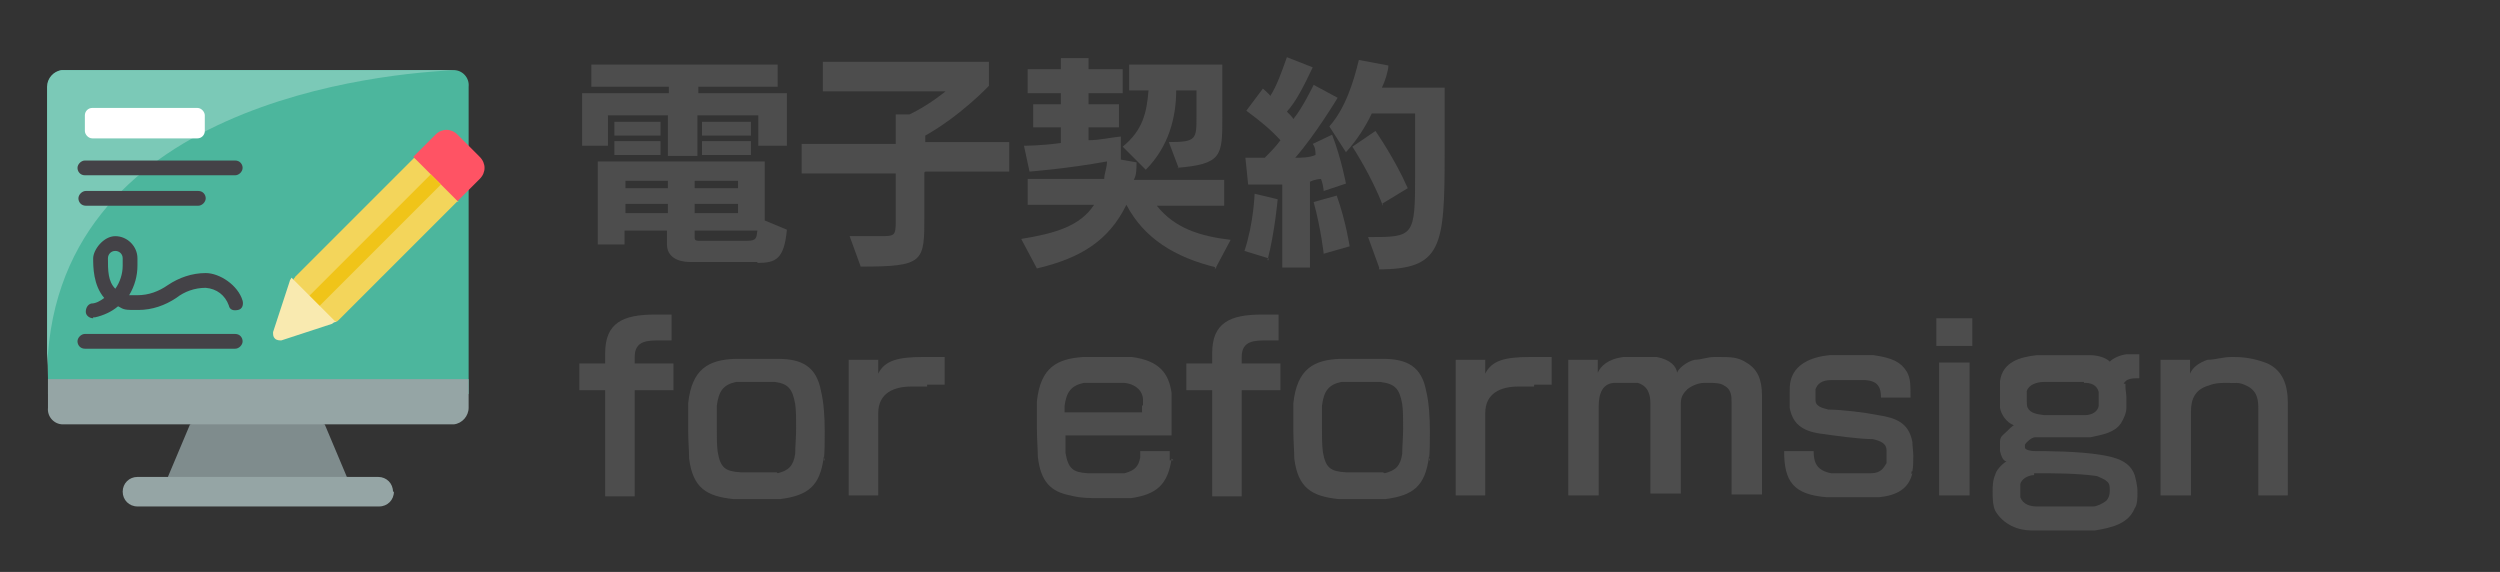 <?xml version="1.0" encoding="UTF-8"?>
<svg xmlns="http://www.w3.org/2000/svg" version="1.1" viewBox="0 0 271 62">
  <rect x="0" y="0" width="271" height="62" fill="#333333" stroke="none"/>
  <defs>
    <style>
      .cls-1 {
        fill: #7f8c8d;
      }

      .cls-2 {
        fill: #f3d55b;
      }

      .cls-3 {
        fill: #7bc9b7;
      }

      .cls-4 {
        fill: #f9eab0;
      }

      .cls-5 {
        fill: #4d4d4d;
      }

      .cls-6 {
        fill: #4cb69d;
      }

      .cls-7 {
        fill: #f0c419;
      }

      .cls-8 {
        fill: #fff;
      }

      .cls-9 {
        fill: #444247;
      }

      .cls-10 {
        fill: #95a5a5;
      }

      .cls-11 {
        fill: #ff5364;
      }
    </style>
  </defs>
  <!-- Generator: Adobe Illustrator 28.6.0, SVG Export Plug-In . SVG Version: 1.2.0 Build 709)  -->
  <g>
    <g id="_レイヤー_1" data-name="レイヤー_1">
      <path id="Shape" class="cls-6" d="M50.8,9.4v33.3H5.2V9.4c0-.9.7-1.7,1.6-1.8h42.4c.9,0,1.7.8,1.6,1.8Z"/>
      <path id="Shape-2" class="cls-3" d="M49.5,7.6c-7.5.3-44.4,3.4-44.4,33.4V9.4c0-.9.7-1.7,1.6-1.8,0,0,42.8,0,42.8,0Z"/>
      <path id="Shape-3" class="cls-2" d="M49.6,21.8l-12.9,12.9s-.2.2-.3.2l-2.3-1.2h0l-1.1-1.1h0l-1.2-2.3h0c0-.1.2-.2.2-.3l12.9-12.9,2.8,2,2,2.8h-.1Z"/>
      <path id="Shape-4" class="cls-11" d="M52,19.4l-2.4,2.4-4.8-4.8,2.4-2.4c.7-.7,1.7-.7,2.4,0l2.4,2.4c.7.7.7,1.7,0,2.4h0Z"/>
      <path id="Shape-5" class="cls-7" d="M47.8,20l-13.2,13.2h0l-1.1-1.1h0l13.2-13.2s1.1,1.1,1.1,1.1Z"/>
      <g>
        <path id="Shape-6" class="cls-9" d="M25.5,37.8H9.2c-.5,0-.8-.4-.8-.8s.4-.8.8-.8h16.3c.5,0,.8.4.8.8s-.4.8-.8.8Z"/>
        <path id="Shape-7" class="cls-9" d="M25.5,19H9.2c-.5,0-.8-.4-.8-.8s.4-.8.8-.8h16.3c.5,0,.8.4.8.8s-.4.8-.8.8Z"/>
        <path id="Shape-8" class="cls-9" d="M21.5,22.3h-12.2c-.5,0-.8-.4-.8-.8s.4-.8.8-.8h12.2c.5,0,.8.4.8.8s-.4.8-.8.8Z"/>
        <path id="Shape-9" class="cls-9" d="M10.1,34.5c-.4,0-.8-.3-.8-.7s.2-.8.6-.9c.5,0,1-.3,1.4-.6-1.2-1.4-1.2-3.4-1.2-4.3s1.1-2.4,2.4-2.4,2.4,1.1,2.4,2.4v.8c0,1.1-.3,2.2-.9,3.2h.9c1.2,0,2.3-.4,3.3-1.1,1.2-.8,2.6-1.3,4.1-1.3s3.5,1.3,4,3c.1.4,0,.9-.5,1s-.9,0-1-.5c-.4-1.1-1.3-1.8-2.5-1.9-1.2,0-2.3.4-3.2,1.1-1.2.8-2.6,1.3-4.1,1.3s-1.5,0-2.2-.4c-.7.6-1.6,1-2.5,1.2h-.2,0ZM12.5,27.2c-.5,0-.8.4-.8.8,0,1.3,0,2.5.8,3.3.5-.7.8-1.6.8-2.5v-.8c0-.5-.4-.8-.8-.8Z"/>
      </g>
      <rect id="Rectangle-path" class="cls-8" x="9.2" y="11.7" width="13" height="3.3" rx=".8" ry=".8"/>
      <path id="Shape-10" class="cls-4" d="M36.4,34.9s-.2,0-.4.2l-5.5,1.8c-.2,0-.5,0-.7-.2s-.2-.4-.2-.7l1.8-5.5c0-.1.1-.2.2-.4h0l4.7,4.7h.1Z"/>
      <path id="Shape-11" class="cls-1" d="M37.8,51.7l-9.8,1.6-9.8-1.6,2.4-5.7,7.3-1.6,7.3,1.6,2.4,5.7s.2,0,.2,0Z"/>
      <path id="Shape-12" class="cls-10" d="M50.8,41.1v3.1c0,.9-.7,1.7-1.6,1.8H6.8c-.9,0-1.7-.8-1.6-1.8v-3.1h45.7-.1Z"/>
      <path id="Shape-13" class="cls-10" d="M42.7,53.3c0,.9-.7,1.6-1.6,1.6H14.9c-.9,0-1.6-.7-1.6-1.6s.7-1.6,1.6-1.6h26.1c.9,0,1.6.7,1.6,1.6h.1Z"/>
      <path class="cls-5" d="M82.2,15.8v-3.3h-6.6v4.4h-3.2v-4.4h-6.5v3.3h-2.8v-5.7h9.4v-.7h-8.4v-2.4h20.2v2.4h-8.6v.7h9.6v5.7h-3ZM82.1,28.4h-7.3c-1.4,0-2.5-.6-2.5-1.9v-1.5h-4.6v1.5h-2.9v-9h18.1v6.4l2.4,1c-.3,3.2-1.2,3.6-3.2,3.6ZM66.6,14.7v-1.5h5v1.5h-5ZM66.6,16.8v-1.5h5v1.5h-5ZM72.4,19.6h-4.6v.8h4.6v-.8ZM72.4,22.1h-4.6v1h4.6v-1ZM80,19.6h-4.7v.8h4.7v-.8ZM80,22.1h-4.7v1h4.7v-1ZM75.3,25v.8c0,.3.3.3.4.3h5.3c1,0,1-.3,1.1-1.1h-6.8ZM76.1,14.7v-1.5h5.3v1.5h-5.3ZM76.1,16.8v-1.5h5.3v1.5h-5.3Z"/>
      <path class="cls-5" d="M100.2,18.7v4.7c0,5,0,5.5-6.9,5.5l-1.2-3.3h3.2c1.7,0,1.8,0,1.8-1.7v-5.1h-10.2v-3.2h10.2v-3.2h1.5c2.1-1,3.9-2.5,3.9-2.5h-13.3v-3.2h18v2.6s-3,3.2-6.9,5.4v.7h9.1v3.2s-9.1,0-9.1,0Z"/>
      <path class="cls-5" d="M131.9,29c-4.6-1.1-7.9-3.2-9.8-6.8-1.9,3.9-5,5.8-9.7,6.9l-1.7-3.2c3.7-.6,6.4-1.4,7.9-3.7h-7.2v-2.8h8.3c0-.6.3-1.2.3-1.9-4.4.8-8.4,1.1-8.4,1.1l-.6-2.8s1.9,0,4-.3v-1.7h-3v-2.5h3v-1.2h-3.6v-2.6h3.6v-1.2h3v1.2h3.7v2.6h-3.7v1.2h3.3v2.5h-3.3v1.4c1.2,0,2.4-.3,3.5-.4v2.5l1.7.3c0,.7,0,1.4-.3,1.9h9.8v2.8h-7.3c1.9,2.4,4.6,3.3,8,3.7l-1.7,3.2v-.3h.1ZM127.8,18.3l-1.1-2.9c3,0,3-.3,3-2.8v-2.8h-2.2c0,2.9-.8,6.1-3.3,8.6l-2.5-2.5c2.2-1.8,2.6-3.7,2.8-6.1h-2.1v-2.8h10.1v5.7c0,4.2,0,5.1-5,5.5h.3Z"/>
      <path class="cls-5" d="M137.5,28l-2.6-.8c1-3,1.1-6.2,1.1-6.2l2.5.6s-.3,3.5-1.1,6.6h.1ZM143.5,20.9s0-.7-.3-1.5c0,0-.6,0-1.2.3v9.3h-3v-9h-3.7l-.3-2.9h2.1c.6-.6,1.2-1.2,1.7-1.9-1-1.1-2.2-2.1-3.7-3.2l1.8-2.4c.3.3.7.6.8.8.7-1.1,1.2-2.5,1.8-4.2l2.8,1.1c-1,2.1-1.8,3.7-2.8,4.8.3.3.6.6.7.8,1-1.2,2.2-3.7,2.2-3.7l2.6,1.4s-2.4,4-4.6,6.5c.7,0,1.5,0,2.2-.3,0-.4,0-.8-.3-1.2l2.1-1c1,2.6,1.5,5.3,1.5,5.3l-2.4.8h0ZM143.5,27.6s-.3-2.8-1.1-5.7l2.5-.7c1,2.8,1.4,5.5,1.4,5.5l-2.8.8ZM149.5,29l-1.2-3.3c5,0,5.1,0,5.1-6.9v-6.5h-4.7c-.7,1.5-1.7,3-2.8,4.2l-1.8-2.8c1.7-1.9,2.6-4.7,3.2-7.2l3.2.6c0,.6-.4,1.8-.7,2.4h6.8v7.2c0,10.1-.3,12.5-7.2,12.5h.1ZM149.9,22.3c-1.2-3.2-3.3-6.4-3.3-6.4l2.5-1.7s2.1,3,3.5,6.2l-2.8,1.7h.1Z"/>
      <path class="cls-5" d="M68.8,42.3v11.5h-3.2v-11.5h-2.8v-2.9h2.8v-1.1c0-3.3,1.9-4.2,5.4-4.2h1.8v2.8h-1.2c-1.4,0-2.8,0-2.8,1.8v.7h4.2v2.9h-4.2Z"/>
      <path class="cls-5" d="M89.3,49.5c-.4,3.2-1.7,4.2-4.7,4.6h-5.1c-2.9-.3-4.4-1.2-4.8-4.4,0-.8-.1-1.9-.1-3v-3c.4-3.7,2.2-4.7,5.1-4.8h4.6c2.6,0,4.2.8,4.7,3.5.3,1.2.4,2.9.4,4.3s0,2.2-.1,3.2h.1ZM84.3,51.3c1.2-.3,1.7-.8,1.9-2.1,0-.8.1-1.8.1-2.8s0-1.9-.1-2.6c-.3-1.7-.8-2.2-2.2-2.4h-4.2c-1.4.3-1.9,1-2.1,2.6v2.4c0,.8,0,1.9.1,2.6.3,1.7.8,2.1,2.5,2.2h4-.1Z"/>
      <path class="cls-5" d="M100.5,41.9h-1.7c-1.9,0-3.6.7-3.6,2.9v8.9h-3.2v-14.7h3.2v1.5c.7-1.4,2.1-1.8,4.8-1.8s1.5,0,2.4,0v3h-1.9Z"/>
      <path class="cls-5" d="M127,49.7c-.4,2.9-1.7,3.9-4.4,4.3h-3.3c-1.1,0-2.2,0-3.3-.3-2.1-.4-3.2-1.5-3.5-4.2,0-.8-.1-1.9-.1-3v-3c.4-3.7,2.2-4.6,5-4.8h5.3c3,.4,4,1.8,4.3,3.9v4.6h-11.5v1.9c.3,1.7.8,2.1,2.4,2.2h4c1.1-.3,1.5-.7,1.7-1.7v-.7h3.2v1h.4,0ZM123.9,44v-.7c0-.8-.7-1.7-2.1-1.8h-4.3c-1.4.3-1.9,1-2.1,2.5v.7h8.4v-.8h0Z"/>
      <path class="cls-5" d="M134.6,42.3v11.5h-3.2v-11.5h-2.8v-2.9h2.8v-1.1c0-3.3,1.9-4.2,5.4-4.2h1.8v2.8h-1.2c-1.4,0-2.8,0-2.8,1.8v.7h4.2v2.9h-4.2Z"/>
      <path class="cls-5" d="M154.9,49.5c-.4,3.2-1.7,4.2-4.7,4.6h-5.1c-2.9-.3-4.4-1.2-4.8-4.4,0-.8-.1-1.9-.1-3v-3c.4-3.7,2.2-4.7,5.1-4.8h4.6c2.6,0,4.2.8,4.7,3.5.3,1.2.4,2.9.4,4.3s0,2.2-.1,3.2h.1ZM150.1,51.3c1.2-.3,1.7-.8,1.9-2.1,0-.8.1-1.8.1-2.8s0-1.9-.1-2.6c-.3-1.7-.8-2.2-2.4-2.4h-4.2c-1.4.3-1.9,1-2.1,2.6v2.4c0,.8,0,1.9.1,2.6.3,1.7.8,2.1,2.5,2.2h4Z"/>
      <path class="cls-5" d="M166.3,41.9h-1.7c-1.9,0-3.6.7-3.6,2.9v8.9h-3.2v-14.7h3.2v1.5c.7-1.4,2.1-1.8,4.8-1.8s1.5,0,2.4,0v3h-1.9Z"/>
      <path class="cls-5" d="M177.8,38.7h1.8c1.5.3,2.1,1,2.2,1.7.1-.4,1-1.2,1.9-1.4.7,0,1.4-.3,2.1-.3h.7c1,0,1.9,0,2.8.6,1.2.7,1.7,1.8,1.7,3.6v10.7h-3.3v-10c0-.6,0-1.4-.8-1.8-.4-.3-1.1-.3-1.8-.3h-.3c-.7,0-1.4.3-1.9.7-.4.4-.7.8-.7,1.5v9.8h-3.3v-9.8c0-1-.3-1.9-1.4-2.2h-2.4c-1.4,0-1.8,1.2-1.8,2.5v9.7h-3.3v-14.7h3.2v1.4c.3-.7,1.1-1.5,2.8-1.7h1.9,0Z"/>
      <path class="cls-5" d="M207.3,51.3c-.4,1.7-1.7,2.4-3.6,2.6h-5.7c-3.6-.3-4.6-1.7-4.6-5h3.2c0,1.2.3,2.1,1.9,2.4h4.3c1.1,0,1.4-.6,1.7-1.1v-1.4c0-.7-.6-1-1.5-1.2-1.5,0-4.3-.4-5.7-.6-2.1-.3-3-1.2-3.3-2.8v-1.5c0-.6,0-1,.1-1.4.4-1.8,2.2-2.6,4.2-2.8h4.8c2.1.3,3,.8,3.6,1.8.4.7.4,1.4.4,2.8h-3.2c0-1.2-.4-1.8-1.7-1.9h-3.7c-1,0-1.5.4-1.7,1v1.2c0,.6.6.8,1.4,1,1.4,0,3.9.3,5.4.6,1.9.3,3.3.8,3.7,2.9,0,.4.1,1,.1,1.5s0,1.2-.1,1.7h-.1v.3Z"/>
      <path class="cls-5" d="M209.9,37.5v-3h3.9v3h-3.9ZM213.5,53.7h-3.3v-14.4h3.3s0,14.4,0,14.4Z"/>
      <path class="cls-5" d="M230.4,41.6v.3c0,.4.1.8.1,1.2v1.1c0,.6-.3,1.2-.6,1.7-.7,1-1.9,1.2-3.3,1.5h-6c-.4,0-1,.6-1.1.8h0v.3c0,.3.7.4,1.1.4,1.1,0,4.6,0,7.1.4,1.9.3,3.2.8,3.7,2.2.1.4.3,1.1.3,1.8s0,1.4-.3,1.8c-.7,1.7-2.5,2.1-4.3,2.4h-6.9c-1.4,0-3-.6-3.9-2.1-.3-.6-.3-1.5-.3-2.1s0-1.2.3-1.9c.1-.4.6-1,1.2-1.4-.4,0-.6-.7-.7-1.1v-1c0-.6.3-.7.7-1.1.3-.3.6-.6.8-.7-.8-.3-1.4-1.2-1.5-1.9v-2.9c.3-2.1,2.2-2.6,4-2.8h5.7c1,0,1.8.3,2.2.7.4-.4,1.1-.7,1.8-.8h1.4v2.6c-.7,0-1.4,0-1.7.6v.3-.3ZM220.5,51.5c-.6,0-1.4.4-1.5,1v1.4c.3.8,1.1,1,1.8,1h6.1c.4,0,1-.3,1.4-.6.3-.3.4-.7.4-1.1h0c0-.4,0-.8-.3-1-.3-.3-.7-.4-1.1-.6-2.2-.3-4.6-.3-6.5-.3h-.3ZM225.9,41.4h-4.3c-.8,0-1.7.3-1.9,1v1c0,.3,0,.6.1.8.3.6,1,.7,1.8.8h4.4c.8,0,1.4-.4,1.5-1v-1.5c-.1-.4-.4-1-1.5-1h-.1Z"/>
      <path class="cls-5" d="M244.8,53.7v-9.4c0-.7,0-1.8-1.1-2.4s-1.4-.3-2.1-.4c-.7,0-1.5,0-2.2.3-1.4.4-1.9,1.4-1.9,2.8v9.1h-3.3v-14.7h3.2v1.5c.3-.7,1-1.2,1.9-1.5.8,0,1.7-.3,2.5-.3h.4c1.4,0,2.6.3,3.6.7,1.7.8,2.2,2.4,2.2,4.3v10h-3.3s.1,0,.1,0Z"/>
    </g>
  </g>
</svg>
